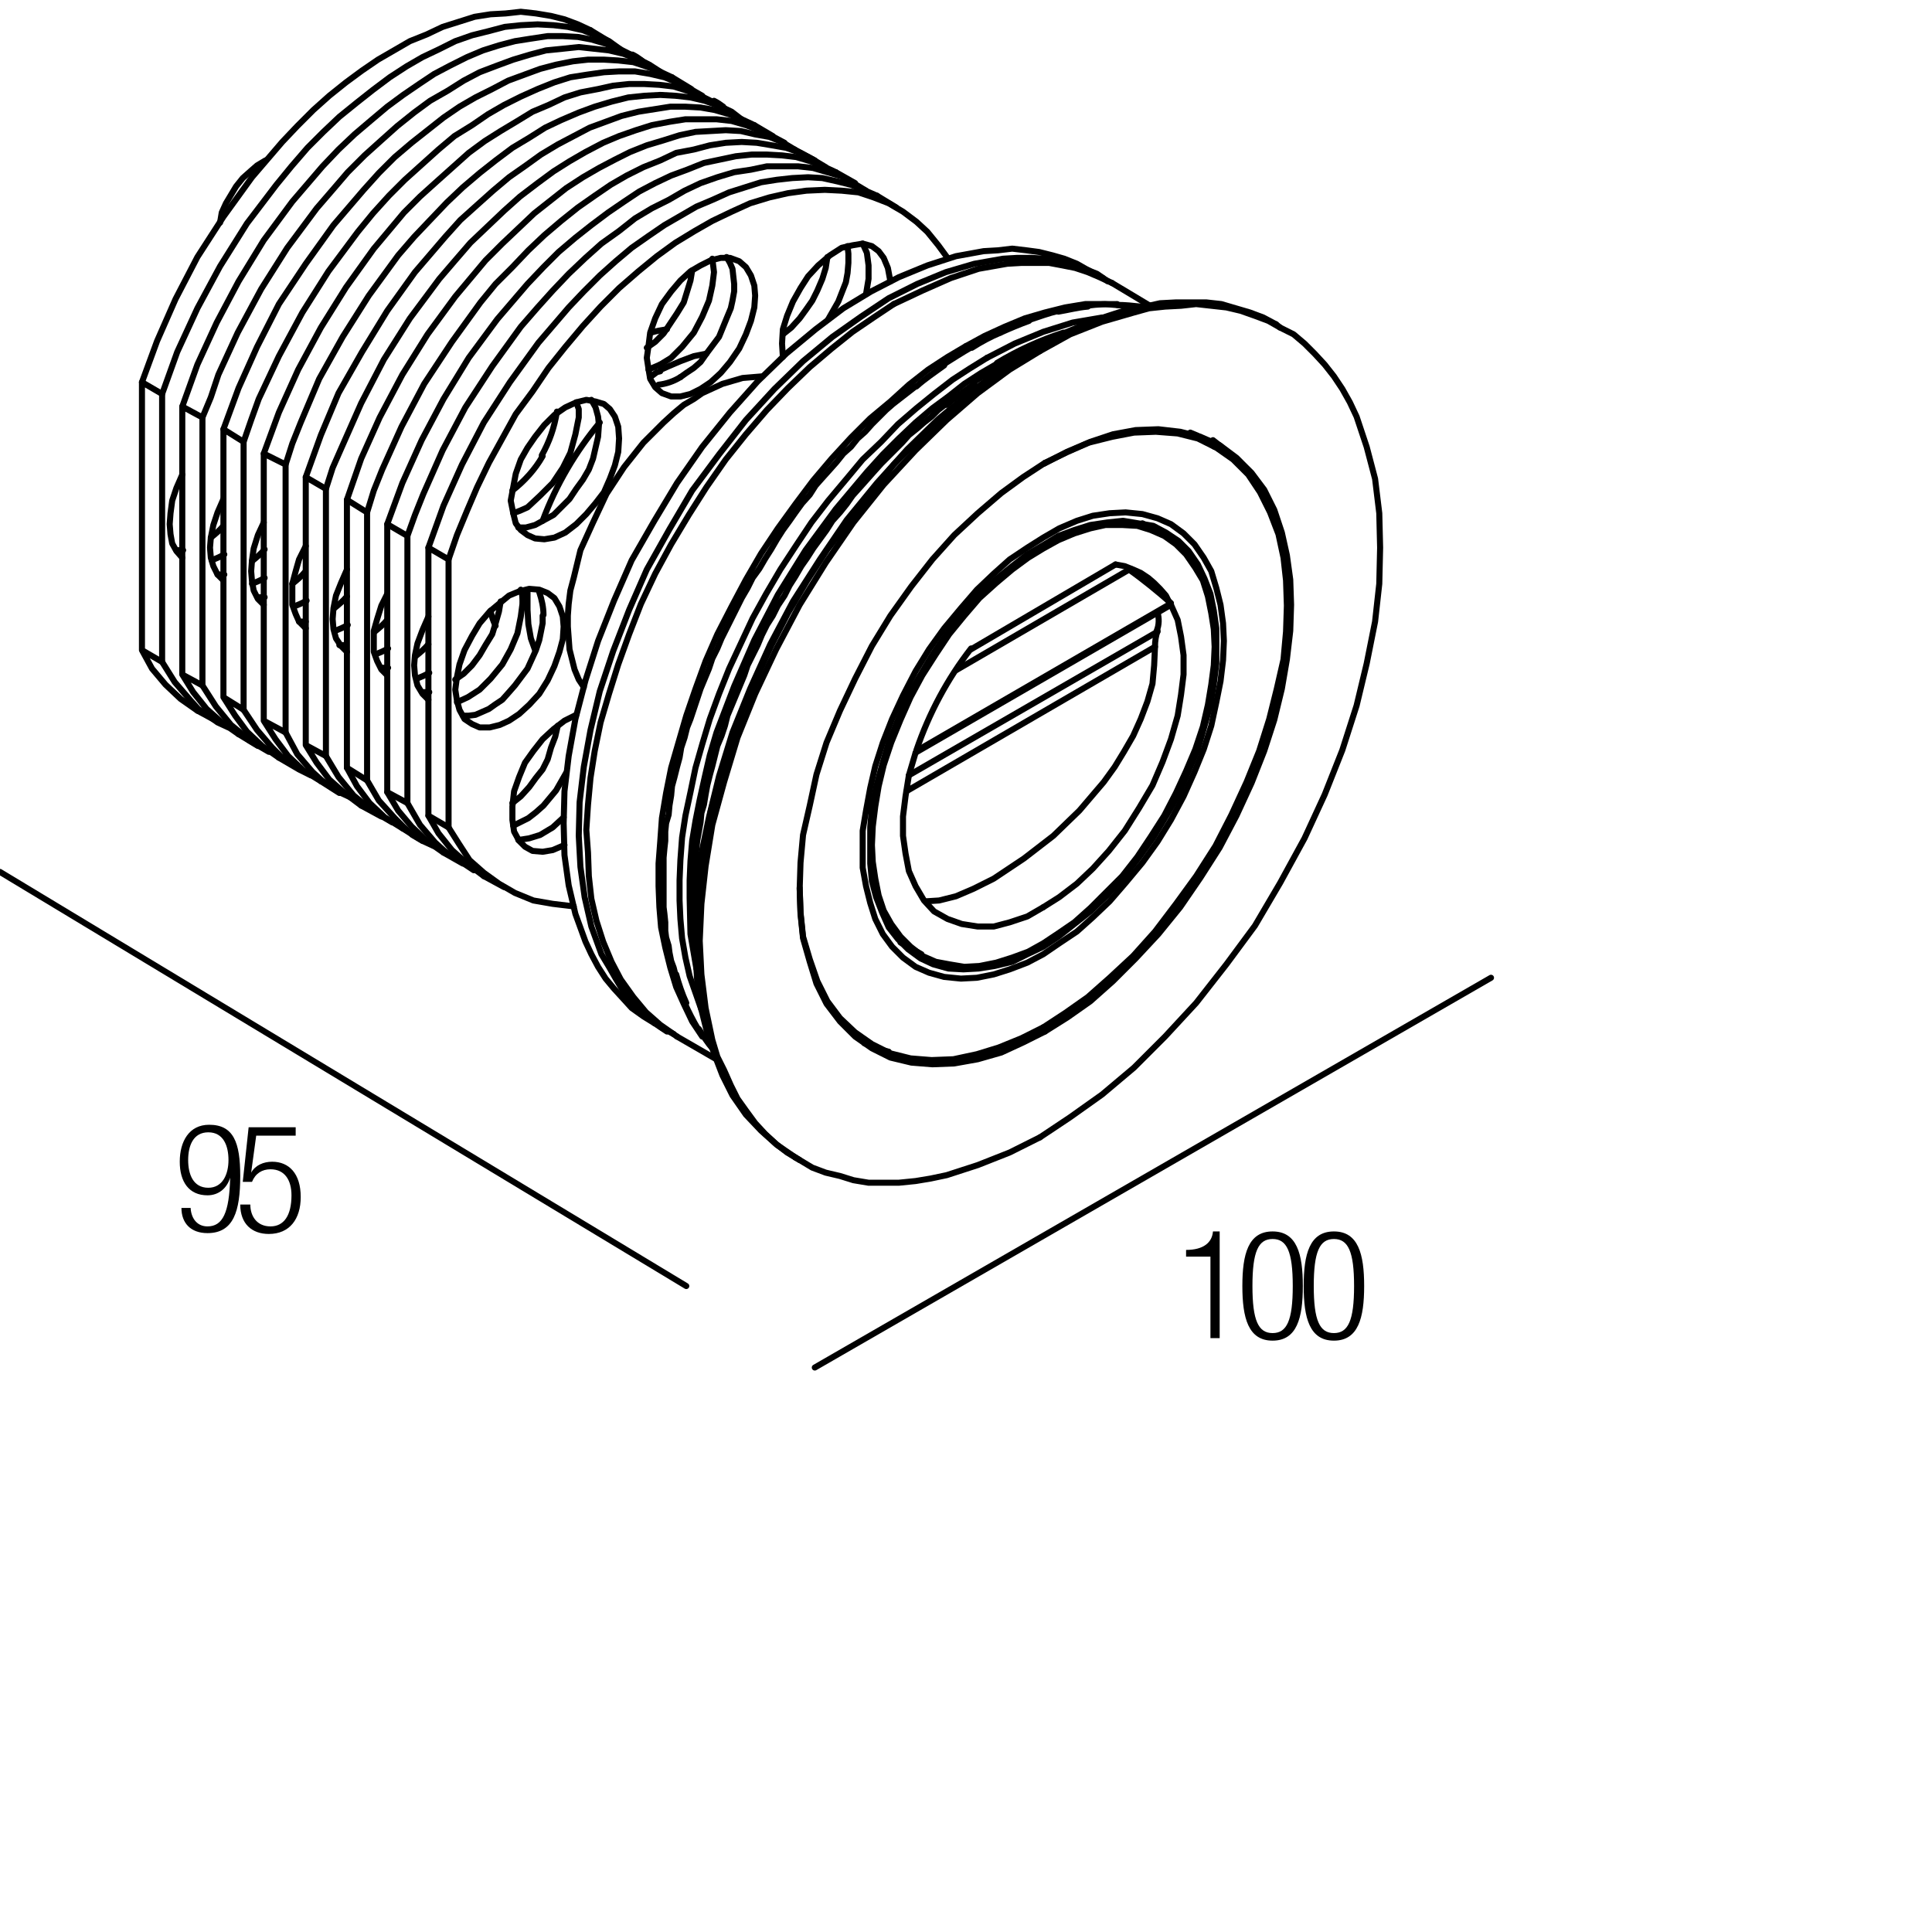 <?xml version="1.0" encoding="utf-8"?>
<!-- Generator: Adobe Illustrator 18.0.0, SVG Export Plug-In . SVG Version: 6.00 Build 0)  -->
<!DOCTYPE svg PUBLIC "-//W3C//DTD SVG 1.1//EN" "http://www.w3.org/Graphics/SVG/1.1/DTD/svg11.dtd">
<svg version="1.1" id="Livello_1" xmlns="http://www.w3.org/2000/svg" xmlns:xlink="http://www.w3.org/1999/xlink" x="0px" y="0px"
	 viewBox="0 0 230 230" enable-background="new 0 0 230 230" xml:space="preserve">
<g>
	<rect x="139.9" y="146.5" fill="none" width="47.3" height="36.7"/>
	<path d="M144.1,149.6h-2.9v-0.8c2.1,0,3.1-0.9,3.2-2.2h0.8v12.7h-1.1V149.6z"/>
	<path d="M151.5,146.6c2.9,0,3.6,2.7,3.6,6.5c0,3.8-0.7,6.5-3.6,6.5s-3.6-2.7-3.6-6.5C147.9,149.3,148.6,146.6,151.5,146.6z
		 M151.5,158.7c1.7,0,2.4-1.5,2.4-5.6c0-4.1-0.7-5.6-2.4-5.6s-2.4,1.5-2.4,5.6C149.1,157.2,149.8,158.7,151.5,158.7z"/>
	<path d="M158.8,146.6c2.9,0,3.6,2.7,3.6,6.5c0,3.8-0.7,6.5-3.6,6.5s-3.6-2.7-3.6-6.5C155.2,149.3,155.9,146.6,158.8,146.6z
		 M158.8,158.7c1.7,0,2.4-1.5,2.4-5.6c0-4.1-0.7-5.6-2.4-5.6s-2.4,1.5-2.4,5.6C156.4,157.2,157.1,158.7,158.8,158.7z"/>
</g>
<g>
	<rect x="20.6" y="133.8" fill="none" width="47.3" height="36.7"/>
	<path d="M22.7,143.9c0.1,1.2,0.8,2.1,2,2.1c1.8,0,2.6-1.6,2.7-5.8l0,0c-0.4,1.3-1.4,2.1-2.7,2.1c-2.2,0-3.3-1.6-3.3-4
		c0-2.4,1.1-4.4,3.5-4.4c2.9,0,3.7,2.1,3.7,6.1c0,4.2-0.8,6.8-3.9,6.8c-2,0-3.1-1.2-3.1-3H22.7z M24.8,141.4c1.7,0,2.4-1.6,2.4-3.3
		s-0.6-3.3-2.4-3.3c-1.8,0-2.4,1.6-2.4,3.3S23,141.4,24.8,141.4z"/>
	<path d="M35.2,134.2v1h-4.7l-0.6,4.4l0,0c0.5-0.9,1.5-1.3,2.5-1.3c2,0,3.4,1.4,3.4,4.2c0,2.6-1.3,4.4-3.8,4.4c-2,0-3.4-1.2-3.4-3.5
		h1.2c0,1.4,0.8,2.6,2.4,2.6s2.5-1.3,2.5-3.7c0-1.8-0.8-3.1-2.5-3.1c-1,0-1.8,0.5-2.2,1.5h-1.1l0.7-6.5H35.2z"/>
</g>
<g>
	<defs>
		<polyline id="SVGID_1_" points="0,229.8 229.8,229.8 229.8,0 0,0 0,229.8 		"/>
	</defs>
	<clipPath id="SVGID_2_">
		<use xlink:href="#SVGID_1_"  overflow="visible"/>
	</clipPath>
	
		<polyline clip-path="url(#SVGID_2_)" fill="none" stroke="#000000" stroke-width="0.72" stroke-linecap="round" stroke-linejoin="round" stroke-miterlimit="10" points="
		41.3,91.4 41.3,59.5 43.7,61 43.7,92.9 41.3,91.4 	"/>
	
		<path clip-path="url(#SVGID_2_)" fill="none" stroke="#000000" stroke-width="0.72" stroke-linecap="round" stroke-linejoin="round" stroke-miterlimit="10" d="
		M79.4,39.2c-0.6,0.1-1.3,0.2-1.9,0.4"/>
	
		<path clip-path="url(#SVGID_2_)" fill="none" stroke="#000000" stroke-width="0.72" stroke-linecap="round" stroke-linejoin="round" stroke-miterlimit="10" d="
		M58.4,72.7c0.1,0.6,0.3,1.2,0.6,1.8"/>
	
		<polyline clip-path="url(#SVGID_2_)" fill="none" stroke="#000000" stroke-width="0.72" stroke-linecap="round" stroke-linejoin="round" stroke-miterlimit="10" points="
		47.9,98.6 45.8,97.3 44,95.6 42.5,93.6 41.3,91.4 	"/>
	
		<polyline clip-path="url(#SVGID_2_)" fill="none" stroke="#000000" stroke-width="0.72" stroke-linecap="round" stroke-linejoin="round" stroke-miterlimit="10" points="
		41.3,59.5 43,54.6 45.2,49.7 47.9,44.6 50.9,39.8 54.2,35.3 57.8,31 59.8,29 61.7,27.2 63.6,25.4 65.5,23.9 67.4,22.4 69.4,21.1 
		71.3,20 73.2,19 75,18.1 77,17.3 79,16.7 80.9,16.1 82.8,15.7 84.6,15.6 86.4,15.5 88.2,15.6 89.9,16 91.6,16.3 93.1,16.9 
		94.6,17.8 	"/>
	
		<path clip-path="url(#SVGID_2_)" fill="none" stroke="#000000" stroke-width="0.72" stroke-linecap="round" stroke-linejoin="round" stroke-miterlimit="10" d="
		M45.4,79.5c0.3,0,0.5,0,0.8,0"/>
	
		<path clip-path="url(#SVGID_2_)" fill="none" stroke="#000000" stroke-width="0.72" stroke-linecap="round" stroke-linejoin="round" stroke-miterlimit="10" d="
		M49.5,78.1c0.5-0.4,1.1-0.9,1.5-1.4"/>
	
		<polyline clip-path="url(#SVGID_2_)" fill="none" stroke="#000000" stroke-width="0.72" stroke-linecap="round" stroke-linejoin="round" stroke-miterlimit="10" points="
		43.7,61 44.5,58.4 45.5,55.9 47.8,50.8 50.5,45.7 53.8,40.7 57.2,36 59,33.8 61,31.8 62.9,29.8 64.8,28 66.8,26.3 68.8,24.7 
		70.8,23.3 72.7,22 74.6,20.9 76.6,19.9 78.6,19.1 80.5,18.2 82.6,17.8 84.5,17.3 86.4,17 88.3,16.9 90.1,17 91.9,17.3 93.6,17.6 
		95.3,18.2 96.8,19 98.3,19.9 	"/>
	
		<polyline clip-path="url(#SVGID_2_)" fill="none" stroke="#000000" stroke-width="0.72" stroke-linecap="round" stroke-linejoin="round" stroke-miterlimit="10" points="
		51.6,100.7 50.3,100.1 49.1,99.4 48,98.4 47,97.4 45.1,95.3 43.7,92.9 	"/>
	
		<path clip-path="url(#SVGID_2_)" fill="none" stroke="#000000" stroke-width="0.72" stroke-linecap="round" stroke-linejoin="round" stroke-miterlimit="10" d="
		M49.6,80.8c0.5-0.2,1-0.4,1.5-0.7"/>
	
		<polyline clip-path="url(#SVGID_2_)" fill="none" stroke="#000000" stroke-width="0.72" stroke-linecap="round" stroke-linejoin="round" stroke-miterlimit="10" points="
		46.1,80.4 45.4,79.7 44.9,78.7 44.5,77.6 44.5,76.4 44.5,75.1 44.9,73.7 45.4,72.1 46.1,70.7 	"/>
	
		<polyline clip-path="url(#SVGID_2_)" fill="none" stroke="#000000" stroke-width="0.72" stroke-linecap="round" stroke-linejoin="round" stroke-miterlimit="10" points="
		36.4,88.7 36.4,56.8 38.8,58.2 38.8,90 36.4,88.7 37.7,90.8 39.2,92.8 41,94.4 43,95.9 	"/>
	
		<polyline clip-path="url(#SVGID_2_)" fill="none" stroke="#000000" stroke-width="0.72" stroke-linecap="round" stroke-linejoin="round" stroke-miterlimit="10" points="
		36.4,56.8 38.2,51.8 40.3,46.8 43.1,41.9 46.1,37 49.4,32.4 53,28.2 54.8,26.2 56.8,24.4 58.7,22.7 60.6,21.1 62.6,19.7 64.4,18.4 
		66.4,17.2 68.3,16.2 70.2,15.2 72.1,14.5 74,13.8 76,13.3 77.9,13 79.8,12.7 81.6,12.7 83.4,12.8 85.1,13.1 86.8,13.6 88.3,14.2 
		89.8,14.9 	"/>
	
		<path clip-path="url(#SVGID_2_)" fill="none" stroke="#000000" stroke-width="0.72" stroke-linecap="round" stroke-linejoin="round" stroke-miterlimit="10" d="
		M40.4,76.8c0.3,0,0.5,0,0.8,0"/>
	
		<path clip-path="url(#SVGID_2_)" fill="none" stroke="#000000" stroke-width="0.72" stroke-linecap="round" stroke-linejoin="round" stroke-miterlimit="10" d="
		M44.6,75.2c0.5-0.4,1.1-0.9,1.5-1.4"/>
	
		<polyline clip-path="url(#SVGID_2_)" fill="none" stroke="#000000" stroke-width="0.72" stroke-linecap="round" stroke-linejoin="round" stroke-miterlimit="10" points="
		38.8,58.2 39.6,55.7 40.7,53.2 43,48 45.7,42.8 48.8,37.9 52.3,33.2 54.1,31.1 56,28.9 58,27 60,25.1 61.9,23.4 64,21.8 65.9,20.4 
		67.8,19.2 69.7,18.1 71.8,17 73.7,16.2 75.7,15.5 77.6,14.9 79.7,14.5 81.6,14.2 83.4,14.2 85.3,14.2 87.1,14.4 88.8,14.9 
		90.4,15.5 91.9,16.2 93.4,17 	"/>
	
		<polyline clip-path="url(#SVGID_2_)" fill="none" stroke="#000000" stroke-width="0.72" stroke-linecap="round" stroke-linejoin="round" stroke-miterlimit="10" points="
		46.7,97.9 45.5,97.2 44.3,96.5 43.2,95.6 42.1,94.7 40.3,92.5 38.8,90 	"/>
	
		<path clip-path="url(#SVGID_2_)" fill="none" stroke="#000000" stroke-width="0.72" stroke-linecap="round" stroke-linejoin="round" stroke-miterlimit="10" d="
		M44.7,77.9c0.5-0.2,1-0.4,1.5-0.7"/>
	
		<polyline clip-path="url(#SVGID_2_)" fill="none" stroke="#000000" stroke-width="0.72" stroke-linecap="round" stroke-linejoin="round" stroke-miterlimit="10" points="
		41.3,77.6 40.6,76.9 40,76 39.7,74.9 39.6,73.7 39.7,72.4 40,70.9 40.6,69.4 41.3,67.8 	"/>
	
		<polyline clip-path="url(#SVGID_2_)" fill="none" stroke="#000000" stroke-width="0.72" stroke-linecap="round" stroke-linejoin="round" stroke-miterlimit="10" points="
		31.4,85.8 31.4,54 34,55.3 34,87.2 31.4,85.8 32.8,88 34.3,90 36.1,91.7 38.2,93 	"/>
	
		<polyline clip-path="url(#SVGID_2_)" fill="none" stroke="#000000" stroke-width="0.72" stroke-linecap="round" stroke-linejoin="round" stroke-miterlimit="10" points="
		31.4,54 33.2,49.1 35.5,44 38.2,39 41.2,34.2 44.5,29.6 48.1,25.3 50,23.4 52,21.6 53.9,19.9 55.8,18.2 57.7,16.8 59.6,15.6 
		61.6,14.4 63.4,13.3 65.3,12.5 67.2,11.6 69.1,11 71.2,10.6 73,10.2 74.9,10 76.7,10 78.5,10.1 80.2,10.3 81.8,10.8 83.4,11.4 
		84.8,12.1 	"/>
	
		<path clip-path="url(#SVGID_2_)" fill="none" stroke="#000000" stroke-width="0.72" stroke-linecap="round" stroke-linejoin="round" stroke-miterlimit="10" d="
		M86.1,12.7c-0.4-0.3-0.7-0.5-1.1-0.7"/>
	
		<path clip-path="url(#SVGID_2_)" fill="none" stroke="#000000" stroke-width="0.72" stroke-linecap="round" stroke-linejoin="round" stroke-miterlimit="10" d="
		M35.6,74c0.3,0,0.5,0,0.8,0"/>
	
		<path clip-path="url(#SVGID_2_)" fill="none" stroke="#000000" stroke-width="0.72" stroke-linecap="round" stroke-linejoin="round" stroke-miterlimit="10" d="
		M39.8,72.4c0.5-0.4,1.1-0.9,1.5-1.4"/>
	
		<polyline clip-path="url(#SVGID_2_)" fill="none" stroke="#000000" stroke-width="0.72" stroke-linecap="round" stroke-linejoin="round" stroke-miterlimit="10" points="
		34,55.3 34.8,52.8 35.8,50.3 38,45.1 40.8,40.1 43.9,35.2 47.4,30.4 49.3,28.2 51.2,26.2 53.2,24.1 55.1,22.3 57.1,20.6 59,19.1 
		61,17.6 63,16.4 64.9,15.2 66.8,14.3 68.9,13.4 70.8,12.7 72.8,12.1 74.8,11.6 76.7,11.4 78.6,11.3 80.4,11.4 82.2,11.6 83.9,12 
		85.6,12.6 87.1,13.3 88.4,14.3 	"/>
	
		<polyline clip-path="url(#SVGID_2_)" fill="none" stroke="#000000" stroke-width="0.72" stroke-linecap="round" stroke-linejoin="round" stroke-miterlimit="10" points="
		41.9,95 40.6,94.4 39.4,93.7 38.3,92.9 37.2,91.9 35.4,89.8 34,87.2 	"/>
	
		<path clip-path="url(#SVGID_2_)" fill="none" stroke="#000000" stroke-width="0.72" stroke-linecap="round" stroke-linejoin="round" stroke-miterlimit="10" d="
		M39.9,75.1c0.5-0.2,1-0.4,1.5-0.7"/>
	
		<polyline clip-path="url(#SVGID_2_)" fill="none" stroke="#000000" stroke-width="0.72" stroke-linecap="round" stroke-linejoin="round" stroke-miterlimit="10" points="
		36.4,74.8 35.6,74 35.2,73.1 34.8,72 34.8,70.8 34.8,69.5 35.2,68 35.6,66.6 36.4,65 	"/>
	
		<polyline clip-path="url(#SVGID_2_)" fill="none" stroke="#000000" stroke-width="0.72" stroke-linecap="round" stroke-linejoin="round" stroke-miterlimit="10" points="
		26.6,83 26.6,51.1 29,52.6 29,84.5 26.6,83 28,85.2 29.4,87.1 31.2,88.8 33.2,90.2 	"/>
	
		<polyline clip-path="url(#SVGID_2_)" fill="none" stroke="#000000" stroke-width="0.72" stroke-linecap="round" stroke-linejoin="round" stroke-miterlimit="10" points="
		26.6,51.1 28.4,46.2 30.6,41.3 33.2,36.2 36.4,31.4 39.7,26.8 43.3,22.6 45.1,20.6 47,18.7 49,17 50.9,15.5 52.8,14 54.7,12.7 
		56.6,11.6 58.6,10.6 60.5,9.6 62.4,8.9 64.3,8.2 66.2,7.7 68.2,7.3 70,7.1 71.9,7.1 73.6,7.2 75.4,7.4 76.9,7.9 78.5,8.5 80,9.2 	
		"/>
	
		<path clip-path="url(#SVGID_2_)" fill="none" stroke="#000000" stroke-width="0.72" stroke-linecap="round" stroke-linejoin="round" stroke-miterlimit="10" d="
		M30.7,71.1c0.3,0,0.5,0,0.8,0"/>
	
		<path clip-path="url(#SVGID_2_)" fill="none" stroke="#000000" stroke-width="0.72" stroke-linecap="round" stroke-linejoin="round" stroke-miterlimit="10" d="
		M34.8,69.5c0.5-0.4,1.1-0.9,1.5-1.4"/>
	
		<polyline clip-path="url(#SVGID_2_)" fill="none" stroke="#000000" stroke-width="0.72" stroke-linecap="round" stroke-linejoin="round" stroke-miterlimit="10" points="
		29,52.6 29.9,50 30.8,47.5 33.2,42.4 36,37.2 39.1,32.3 42.6,27.6 44.4,25.4 46.3,23.3 48.2,21.4 50.2,19.6 52.2,17.8 54.1,16.2 
		56.2,14.9 58.1,13.6 60,12.5 62,11.5 64,10.6 66,9.8 67.9,9.2 69.8,8.9 71.9,8.6 73.7,8.5 75.6,8.5 77.4,8.8 79.1,9.2 80.6,9.8 
		82.2,10.6 83.6,11.4 	"/>
	
		<polyline clip-path="url(#SVGID_2_)" fill="none" stroke="#000000" stroke-width="0.72" stroke-linecap="round" stroke-linejoin="round" stroke-miterlimit="10" points="
		37,92.3 35.8,91.7 34.6,90.8 33.4,90 32.4,89 30.6,86.9 29,84.5 	"/>
	
		<path clip-path="url(#SVGID_2_)" fill="none" stroke="#000000" stroke-width="0.72" stroke-linecap="round" stroke-linejoin="round" stroke-miterlimit="10" d="
		M35,72.2c0.5-0.2,1-0.4,1.5-0.7"/>
	
		<polyline clip-path="url(#SVGID_2_)" fill="none" stroke="#000000" stroke-width="0.72" stroke-linecap="round" stroke-linejoin="round" stroke-miterlimit="10" points="
		31.4,72 30.7,71.3 30.2,70.3 30,69.2 29.9,68 30,66.7 30.2,65.3 30.7,63.7 31.4,62.2 	"/>
	
		<polyline clip-path="url(#SVGID_2_)" fill="none" stroke="#000000" stroke-width="0.72" stroke-linecap="round" stroke-linejoin="round" stroke-miterlimit="10" points="
		21.7,80.3 21.7,48.4 24.1,49.7 24.1,81.6 21.7,80.3 23,82.4 24.6,84.4 26.4,86 28.4,87.4 	"/>
	
		<polyline clip-path="url(#SVGID_2_)" fill="none" stroke="#000000" stroke-width="0.72" stroke-linecap="round" stroke-linejoin="round" stroke-miterlimit="10" points="
		21.7,48.4 23.5,43.4 25.8,38.4 28.4,33.5 31.4,28.6 34.8,24 38.4,19.8 40.3,17.8 42.2,16 44.2,14.3 46.1,12.7 48,11.3 49.9,10 
		51.7,8.8 53.6,7.8 55.6,6.8 57.5,6 59.4,5.4 61.3,4.9 63.2,4.6 65.2,4.3 67,4.3 68.8,4.4 70.4,4.7 72.1,5.2 73.7,5.8 75.1,6.5 	"/>
	
		<path clip-path="url(#SVGID_2_)" fill="none" stroke="#000000" stroke-width="0.72" stroke-linecap="round" stroke-linejoin="round" stroke-miterlimit="10" d="
		M76.4,7.2c-0.4-0.3-0.7-0.5-1.1-0.7"/>
	
		<path clip-path="url(#SVGID_2_)" fill="none" stroke="#000000" stroke-width="0.72" stroke-linecap="round" stroke-linejoin="round" stroke-miterlimit="10" d="
		M25.9,68.4c0.3,0,0.5,0,0.8,0"/>
	
		<path clip-path="url(#SVGID_2_)" fill="none" stroke="#000000" stroke-width="0.72" stroke-linecap="round" stroke-linejoin="round" stroke-miterlimit="10" d="
		M30,66.8c0.5-0.4,1.1-0.9,1.5-1.4"/>
	
		<polyline clip-path="url(#SVGID_2_)" fill="none" stroke="#000000" stroke-width="0.72" stroke-linecap="round" stroke-linejoin="round" stroke-miterlimit="10" points="
		24.1,49.7 25.1,47.3 26,44.6 28.3,39.6 31.1,34.4 34.2,29.5 37.7,24.8 39.6,22.6 41.4,20.5 43.4,18.5 45.4,16.7 47.3,15 49.3,13.4 
		51.2,12 53.3,10.8 55.2,9.6 57.1,8.6 59.2,7.8 61.1,7.1 63.1,6.5 65,6 67,5.8 68.9,5.6 70.7,5.8 72.5,6 74.2,6.4 75.8,7 77.3,7.7 
		78.7,8.6 	"/>
	
		<polyline clip-path="url(#SVGID_2_)" fill="none" stroke="#000000" stroke-width="0.72" stroke-linecap="round" stroke-linejoin="round" stroke-miterlimit="10" points="
		32,89.5 30.8,88.8 29.6,88.1 28.6,87.2 27.5,86.3 25.7,84.1 24.1,81.6 	"/>
	
		<path clip-path="url(#SVGID_2_)" fill="none" stroke="#000000" stroke-width="0.72" stroke-linecap="round" stroke-linejoin="round" stroke-miterlimit="10" d="
		M30,69.5c0.5-0.2,1-0.4,1.5-0.7"/>
	
		<polyline clip-path="url(#SVGID_2_)" fill="none" stroke="#000000" stroke-width="0.72" stroke-linecap="round" stroke-linejoin="round" stroke-miterlimit="10" points="
		26.6,69.1 25.9,68.4 25.4,67.4 25.1,66.4 25,65.2 25.1,64 25.4,62.5 25.9,61 26.6,59.4 	"/>
	
		<polyline clip-path="url(#SVGID_2_)" fill="none" stroke="#000000" stroke-width="0.72" stroke-linecap="round" stroke-linejoin="round" stroke-miterlimit="10" points="
		16.9,77.4 16.9,45.5 19.3,46.9 19.3,78.8 16.9,77.4 18.1,79.6 19.7,81.5 21.5,83.2 23.5,84.6 	"/>
	
		<polyline clip-path="url(#SVGID_2_)" fill="none" stroke="#000000" stroke-width="0.72" stroke-linecap="round" stroke-linejoin="round" stroke-miterlimit="10" points="
		16.9,45.5 18.7,40.6 20.9,35.6 23.5,30.6 26.6,25.8 30,21.1 33.6,16.9 35.4,15 37.3,13.1 39.2,11.4 41.2,9.8 43.1,8.4 45,7.1 
		46.9,6 48.8,4.9 50.8,4.1 52.7,3.2 54.6,2.6 56.5,2 58.4,1.7 60.2,1.6 62,1.4 63.8,1.6 65.6,1.9 67.2,2.3 68.8,2.9 70.3,3.6 	"/>
	
		<path clip-path="url(#SVGID_2_)" fill="none" stroke="#000000" stroke-width="0.72" stroke-linecap="round" stroke-linejoin="round" stroke-miterlimit="10" d="
		M21,65.5c0.3,0,0.5,0,0.8,0"/>
	
		<path clip-path="url(#SVGID_2_)" fill="none" stroke="#000000" stroke-width="0.72" stroke-linecap="round" stroke-linejoin="round" stroke-miterlimit="10" d="
		M25.1,64c0.5-0.4,1.1-0.9,1.5-1.4"/>
	
		<polyline clip-path="url(#SVGID_2_)" fill="none" stroke="#000000" stroke-width="0.72" stroke-linecap="round" stroke-linejoin="round" stroke-miterlimit="10" points="
		19.3,46.9 20.2,44.4 21.1,41.9 23.5,36.7 26.2,31.7 29.4,26.6 32.9,22 34.7,19.8 36.6,17.6 38.5,15.7 40.4,13.9 42.5,12.2 
		44.4,10.7 46.4,9.2 48.4,7.9 50.3,6.8 52.2,5.9 54.2,4.9 56.2,4.2 58.2,3.7 60.1,3.2 62,3 64,2.9 65.9,3 67.6,3.2 69.4,3.6 
		70.9,4.2 72.5,4.9 73.9,5.9 	"/>
	
		<polyline clip-path="url(#SVGID_2_)" fill="none" stroke="#000000" stroke-width="0.72" stroke-linecap="round" stroke-linejoin="round" stroke-miterlimit="10" points="
		27.2,86.6 25.9,86 24.8,85.2 23.6,84.4 22.7,83.4 20.8,81.2 19.3,78.8 	"/>
	
		<path clip-path="url(#SVGID_2_)" fill="none" stroke="#000000" stroke-width="0.72" stroke-linecap="round" stroke-linejoin="round" stroke-miterlimit="10" d="
		M25.2,66.7c0.5-0.2,1-0.4,1.5-0.7"/>
	
		<polyline clip-path="url(#SVGID_2_)" fill="none" stroke="#000000" stroke-width="0.72" stroke-linecap="round" stroke-linejoin="round" stroke-miterlimit="10" points="
		21.7,66.4 21,65.6 20.5,64.7 20.3,63.6 20.2,62.4 20.3,61.1 20.5,59.6 21,58.1 21.7,56.5 	"/>
	
		<polyline clip-path="url(#SVGID_2_)" fill="none" stroke="#000000" stroke-width="0.72" stroke-linecap="round" stroke-linejoin="round" stroke-miterlimit="10" points="
		52.8,101.5 50.8,100.1 49,98.4 47.4,96.5 46.1,94.3 46.1,62.4 47.9,57.5 50.2,52.4 52.8,47.5 55.8,42.6 59.2,38 62.8,33.8 
		64.7,31.8 66.5,30 68.5,28.3 70.4,26.8 72.4,25.3 74.3,24 76.1,22.8 78,21.8 79.9,20.9 81.8,20.2 83.8,19.4 85.7,19 87.6,18.6 
		89.5,18.4 91.3,18.4 93.1,18.5 94.8,18.7 96.5,19.2 98,19.8 99.5,20.5 	"/>
	
		<polyline clip-path="url(#SVGID_2_)" fill="none" stroke="#000000" stroke-width="0.72" stroke-linecap="round" stroke-linejoin="round" stroke-miterlimit="10" points="
		61,95.6 62,94.8 63,93.7 63.8,92.6 64.6,91.6 65.2,90.4 65.6,89 66.1,87.7 66.4,86.4 	"/>
	
		<path clip-path="url(#SVGID_2_)" fill="none" stroke="#000000" stroke-width="0.72" stroke-linecap="round" stroke-linejoin="round" stroke-miterlimit="10" d="
		M50.3,82.4c0.3,0,0.5,0,0.8,0"/>
	
		<polyline clip-path="url(#SVGID_2_)" fill="none" stroke="#000000" stroke-width="0.72" stroke-linecap="round" stroke-linejoin="round" stroke-miterlimit="10" points="
		54.2,80.9 55.2,80.2 56.2,79.2 57.1,78 57.8,76.8 58.6,75.5 59,74.2 59.4,72.8 59.6,71.6 	"/>
	
		<polyline clip-path="url(#SVGID_2_)" fill="none" stroke="#000000" stroke-width="0.72" stroke-linecap="round" stroke-linejoin="round" stroke-miterlimit="10" points="
		53.4,66.6 53.4,98.5 51,97.1 51,65.2 53.4,66.6 	"/>
	
		<polyline clip-path="url(#SVGID_2_)" fill="none" stroke="#000000" stroke-width="0.72" stroke-linecap="round" stroke-linejoin="round" stroke-miterlimit="10" points="
		46.1,62.4 48.5,63.8 48.5,95.6 46.1,94.3 	"/>
	
		<polyline clip-path="url(#SVGID_2_)" fill="none" stroke="#000000" stroke-width="0.72" stroke-linecap="round" stroke-linejoin="round" stroke-miterlimit="10" points="
		80.2,123.1 78.7,122.3 77.5,121.3 76.3,120.4 75.2,119.2 74.2,118 73.3,116.5 72.5,115.1 71.6,113.6 70.4,110.3 69.6,106.8 
		69.1,103.2 68.9,99.5 69,95.5 69.5,91.3 70.3,86.9 71.4,82.3 73,77.5 74.9,72.6 77,67.8 79.7,63 82.4,58.4 85.6,54.1 88.8,50 
		92.2,46.3 95.6,43 99.1,40.1 102.5,37.7 105.8,35.5 109.2,33.8 112.6,32.4 116,31.4 119.4,30.8 121.1,30.7 122.8,30.7 124.4,30.8 
		126,31.1 127.6,31.6 129.1,32 130.6,32.6 131.9,33.5 	"/>
	
		<polyline clip-path="url(#SVGID_2_)" fill="none" stroke="#000000" stroke-width="0.72" stroke-linecap="round" stroke-linejoin="round" stroke-miterlimit="10" points="
		77.9,121.8 76.6,121 75.2,120 74.2,118.9 73.1,117.7 72.1,116.5 71.2,115.1 70.4,113.6 69.7,112.1 68.5,108.8 67.7,105.4 
		67.2,101.8 67.1,98 67.2,94.2 67.7,90 68.5,85.6 69.7,81 71.2,76.3 73.1,71.5 75.2,66.7 77.9,62 80.6,57.5 83.6,53.2 86.9,49.1 
		90.2,45.4 93.6,42.1 97.1,39.2 100.4,36.7 103.7,34.7 107,33 110.4,31.6 113.8,30.5 117.1,29.9 118.8,29.8 120.5,29.6 122.2,29.8 
		123.7,30 125.3,30.4 126.7,30.8 128.2,31.4 129.6,32.2 	"/>
	
		<polyline clip-path="url(#SVGID_2_)" fill="none" stroke="#000000" stroke-width="0.72" stroke-linecap="round" stroke-linejoin="round" stroke-miterlimit="10" points="
		69.5,81.8 68.9,80.9 68.4,79.7 67.8,77.3 67.6,74.6 67.6,73.3 67.7,71.9 67.9,70.3 68.3,68.8 69.1,65.5 70.6,62.2 72.2,58.8 
		74.3,55.6 76.6,52.7 79,50.3 80.2,49.2 81.4,48.2 82.6,47.5 83.6,46.8 86,45.7 88.4,45 89.6,44.9 90.8,44.8 	"/>
	
		<polyline clip-path="url(#SVGID_2_)" fill="none" stroke="#000000" stroke-width="0.72" stroke-linecap="round" stroke-linejoin="round" stroke-miterlimit="10" points="
		63.7,77.4 63.2,76 62.9,74.3 62.8,72.6 62.8,71.8 62.8,71.6 62.8,71.2 62.8,70.2 	"/>
	
		<path clip-path="url(#SVGID_2_)" fill="none" stroke="#000000" stroke-width="0.72" stroke-linecap="round" stroke-linejoin="round" stroke-miterlimit="10" d="
		M71.4,50.3c-2.9,3.5-5.2,7.4-6.8,11.7"/>
	
		<polyline clip-path="url(#SVGID_2_)" fill="none" stroke="#000000" stroke-width="0.72" stroke-linecap="round" stroke-linejoin="round" stroke-miterlimit="10" points="
		77.4,44.9 78.2,44.3 78.6,44.2 78.7,44 79.6,43.6 81,43 82.6,42.4 84.1,42.1 	"/>
	
		<polyline clip-path="url(#SVGID_2_)" fill="none" stroke="#000000" stroke-width="0.72" stroke-linecap="round" stroke-linejoin="round" stroke-miterlimit="10" points="
		53.4,66.6 54.4,63.7 55.6,60.8 56.8,58 58.2,55.1 59.8,52.2 61.4,49.3 63.4,46.6 65.3,43.8 67.3,41.3 69.4,38.8 71.5,36.5 
		73.7,34.3 76,32.3 78.2,30.5 80.4,28.9 82.7,27.5 84.8,26.3 87.1,25.2 89.3,24.2 91.6,23.5 93.8,23 96,22.7 98.2,22.6 100.2,22.7 
		102.2,22.9 104,23.5 105.8,24.2 107.5,25.2 109.1,26.4 110.4,27.6 111.7,29.2 112.8,30.7 	"/>
	
		<polyline clip-path="url(#SVGID_2_)" fill="none" stroke="#000000" stroke-width="0.72" stroke-linecap="round" stroke-linejoin="round" stroke-miterlimit="10" points="
		68.3,107.9 65.8,107.6 63.5,107.2 61.3,106.3 59.4,105.2 57.6,103.9 55.9,102.4 54.6,100.4 53.4,98.5 	"/>
	
		<polyline clip-path="url(#SVGID_2_)" fill="none" stroke="#000000" stroke-width="0.72" stroke-linecap="round" stroke-linejoin="round" stroke-miterlimit="10" points="
		71.9,58.6 70.9,59.9 69.8,61.2 68.6,62.4 67.3,63.4 66,64 64.8,64.2 63.7,64.1 62.8,63.7 62,63.1 61.4,62.3 61.1,61.1 60.8,59.6 
		61.1,58 61.4,56.4 62,54.7 62.8,53.3 63.7,52 64.8,50.6 66,49.4 67.3,48.5 68.6,47.9 69.8,47.6 70.9,47.8 71.9,48.1 72.6,48.7 
		73.2,49.6 73.6,50.8 73.7,52.2 73.6,53.8 73.2,55.4 72.6,57 71.9,58.6 	"/>
	
		<polyline clip-path="url(#SVGID_2_)" fill="none" stroke="#000000" stroke-width="0.72" stroke-linecap="round" stroke-linejoin="round" stroke-miterlimit="10" points="
		83.4,46.3 82.2,46.9 81,47.2 79.9,47.2 78.8,46.8 78,46.1 77.4,45.1 77.2,43.9 77,42.6 77.2,41.2 77.4,39.6 78,37.9 78.8,36.2 
		79.9,34.7 81,33.4 82.2,32.3 83.4,31.6 84.6,31 85.8,30.7 86.9,30.7 88,31.1 88.8,31.8 89.4,32.8 89.8,34 89.9,35.2 89.8,36.6 
		89.4,38.2 88.8,39.8 88,41.5 86.9,43.1 85.8,44.4 84.6,45.5 83.4,46.3 	"/>
	
		<polyline clip-path="url(#SVGID_2_)" fill="none" stroke="#000000" stroke-width="0.72" stroke-linecap="round" stroke-linejoin="round" stroke-miterlimit="10" points="
		93.2,42.5 93.1,40.9 93.2,39.2 93.7,37.6 94.4,35.9 95.3,34.3 96.2,32.9 97.4,31.6 98.8,30.4 100.2,29.5 101.5,29.2 102.7,29 
		103.8,29.3 104.6,29.9 105.2,30.7 105.7,31.9 106,33.5 	"/>
	
		<polyline clip-path="url(#SVGID_2_)" fill="none" stroke="#000000" stroke-width="0.72" stroke-linecap="round" stroke-linejoin="round" stroke-miterlimit="10" points="
		67.2,100.6 65.8,101.2 64.6,101.4 63.4,101.3 62.5,100.8 61.8,100.1 61.2,99 61,97.6 61,96 61.2,94.2 61.8,92.5 62.5,90.8 
		63.5,89.4 64.6,88 65.9,86.8 67.2,85.8 68.6,85.1 	"/>
	
		<polyline clip-path="url(#SVGID_2_)" fill="none" stroke="#000000" stroke-width="0.72" stroke-linecap="round" stroke-linejoin="round" stroke-miterlimit="10" points="
		67.1,74.6 67,76.1 66.6,77.6 66,79.3 65.2,81 64.2,82.6 63,83.9 61.8,85 60.6,85.8 59.5,86.3 58.3,86.6 57.1,86.6 56.2,86.2 
		55.3,85.6 54.7,84.5 54.4,83.4 54.2,82.1 54.4,80.6 54.7,79.1 55.3,77.4 56.2,75.7 57.1,74.2 58.3,72.8 59.5,71.8 60.6,70.9 
		61.8,70.4 63,70.1 64.2,70.2 65.2,70.6 66,71.2 66.6,72.2 67,73.4 67.1,74.6 	"/>
	
		<polyline clip-path="url(#SVGID_2_)" fill="none" stroke="#000000" stroke-width="0.72" stroke-linecap="round" stroke-linejoin="round" stroke-miterlimit="10" points="
		57.6,104.3 55.6,102.8 53.8,101.2 52.2,99.2 51,97.1 	"/>
	
		<polyline clip-path="url(#SVGID_2_)" fill="none" stroke="#000000" stroke-width="0.72" stroke-linecap="round" stroke-linejoin="round" stroke-miterlimit="10" points="
		51,65.2 52.8,60.2 55,55.3 57.6,50.3 60.7,45.5 64.1,40.8 67.7,36.6 69.5,34.7 71.4,32.8 73.3,31.1 75.2,29.5 77.2,28.1 79.1,26.8 
		81,25.7 82.9,24.6 84.8,23.8 86.8,22.9 88.7,22.3 90.6,21.7 92.5,21.4 94.3,21.2 96.2,21.1 97.9,21.2 99.7,21.6 101.3,22 
		102.8,22.6 104.4,23.3 	"/>
	
		<polyline clip-path="url(#SVGID_2_)" fill="none" stroke="#000000" stroke-width="0.72" stroke-linecap="round" stroke-linejoin="round" stroke-miterlimit="10" points="
		61.7,62.8 62.6,62.8 63.7,62.5 64.8,61.9 65.9,61.3 66.8,60.4 67.8,59.4 68.6,58.2 69.4,57.1 70.1,55.9 70.6,54.6 70.9,53.3 
		71.2,52 71.3,50.6 71.2,49.6 70.9,48.5 70.4,47.6 	"/>
	
		<polyline clip-path="url(#SVGID_2_)" fill="none" stroke="#000000" stroke-width="0.72" stroke-linecap="round" stroke-linejoin="round" stroke-miterlimit="10" points="
		81,44.9 81.7,44.4 82.6,43.8 83.4,43.1 84.1,42.1 85.6,40.1 86.5,37.9 87,36.7 87.2,35.8 87.4,34.7 87.4,33.8 87.2,32 86.9,31.3 
		86.5,30.6 	"/>
	
		<path clip-path="url(#SVGID_2_)" fill="none" stroke="#000000" stroke-width="0.72" stroke-linecap="round" stroke-linejoin="round" stroke-miterlimit="10" d="
		M78.4,45.8c0.9-0.1,1.8-0.4,2.6-0.9"/>
	
		<polyline clip-path="url(#SVGID_2_)" fill="none" stroke="#000000" stroke-width="0.72" stroke-linecap="round" stroke-linejoin="round" stroke-miterlimit="10" points="
		103.1,35 103.4,33.2 103.4,31.6 103.2,30.1 102.7,29 	"/>
	
		<polyline clip-path="url(#SVGID_2_)" fill="none" stroke="#000000" stroke-width="0.72" stroke-linecap="round" stroke-linejoin="round" stroke-miterlimit="10" points="
		61.7,100 63,99.8 64.3,99.4 65.8,98.5 67.1,97.3 	"/>
	
		<path clip-path="url(#SVGID_2_)" fill="none" stroke="#000000" stroke-width="0.72" stroke-linecap="round" stroke-linejoin="round" stroke-miterlimit="10" d="
		M64.7,73.2c0-0.9-0.2-1.8-0.5-2.7"/>
	
		<polyline clip-path="url(#SVGID_2_)" fill="none" stroke="#000000" stroke-width="0.72" stroke-linecap="round" stroke-linejoin="round" stroke-miterlimit="10" points="
		55.1,85.2 55.8,85.2 56.6,85.1 58.2,84.4 58.9,83.9 59.8,83.3 60.6,82.4 61.3,81.6 62.8,79.6 63.8,77.4 64.2,76.2 64.4,75.2 
		64.6,74.2 64.6,73.3 	"/>
	
		<polyline clip-path="url(#SVGID_2_)" fill="none" stroke="#000000" stroke-width="0.72" stroke-linecap="round" stroke-linejoin="round" stroke-miterlimit="10" points="
		48.5,63.8 49.4,61.3 50.4,58.8 52.7,53.6 55.4,48.5 58.6,43.6 62,38.9 64,36.6 65.8,34.6 67.7,32.6 69.7,30.7 71.6,29 73.7,27.5 
		75.6,26 77.6,24.8 79.6,23.8 81.5,22.7 83.4,21.8 85.4,21.1 87.4,20.5 89.4,20.2 91.3,19.8 93.2,19.8 95,19.8 96.8,20 98.5,20.5 
		100.2,21 101.6,21.8 103.1,22.7 	"/>
	
		<polyline clip-path="url(#SVGID_2_)" fill="none" stroke="#000000" stroke-width="0.72" stroke-linecap="round" stroke-linejoin="round" stroke-miterlimit="10" points="
		56.4,103.6 55.2,102.8 54,102.1 52.9,101.3 51.8,100.3 50,98.2 48.5,95.6 	"/>
	
		<polyline clip-path="url(#SVGID_2_)" fill="none" stroke="#000000" stroke-width="0.72" stroke-linecap="round" stroke-linejoin="round" stroke-miterlimit="10" points="
		68.6,47.9 68.9,48.7 68.9,49.7 68.5,51.7 67.9,53.9 67,55.7 65.8,57.5 64.3,59 62.8,60.4 61.9,60.8 61.1,61.1 	"/>
	
		<path clip-path="url(#SVGID_2_)" fill="none" stroke="#000000" stroke-width="0.72" stroke-linecap="round" stroke-linejoin="round" stroke-miterlimit="10" d="
		M77.2,44c0.5-0.2,0.9-0.4,1.4-0.6"/>
	
		<polyline clip-path="url(#SVGID_2_)" fill="none" stroke="#000000" stroke-width="0.72" stroke-linecap="round" stroke-linejoin="round" stroke-miterlimit="10" points="
		84.8,30.8 85,32.4 84.8,34 84.4,35.8 83.6,37.7 82.6,39.6 81.2,41.3 79.9,42.6 78.6,43.4 	"/>
	
		<polyline clip-path="url(#SVGID_2_)" fill="none" stroke="#000000" stroke-width="0.72" stroke-linecap="round" stroke-linejoin="round" stroke-miterlimit="10" points="
		100.9,29.3 101,30.2 101,31.3 100.9,32.5 100.7,33.6 99.8,35.9 98.6,38 	"/>
	
		<polyline clip-path="url(#SVGID_2_)" fill="none" stroke="#000000" stroke-width="0.72" stroke-linecap="round" stroke-linejoin="round" stroke-miterlimit="10" points="
		67.4,92 66.2,94.1 64.7,95.9 63.8,96.7 62.9,97.4 61.9,97.9 61.1,98.3 	"/>
	
		<polyline clip-path="url(#SVGID_2_)" fill="none" stroke="#000000" stroke-width="0.72" stroke-linecap="round" stroke-linejoin="round" stroke-miterlimit="10" points="
		62.2,71.9 62,73.4 61.6,75.4 60.8,77.3 59.8,79.1 58.4,80.8 57.1,82.1 55.7,83 54.4,83.6 	"/>
	
		<polyline clip-path="url(#SVGID_2_)" fill="none" stroke="#000000" stroke-width="0.72" stroke-linecap="round" stroke-linejoin="round" stroke-miterlimit="10" points="
		51,83.3 50.3,82.6 49.7,81.6 49.4,80.4 49.3,79.2 49.4,78 49.7,76.6 50.3,75 51,73.4 	"/>
	
		<path clip-path="url(#SVGID_2_)" fill="none" stroke="#000000" stroke-width="0.72" stroke-linecap="round" stroke-linejoin="round" stroke-miterlimit="10" d="
		M62.2,71.7c0-0.5,0-1-0.2-1.5"/>
	
		<path clip-path="url(#SVGID_2_)" fill="none" stroke="#000000" stroke-width="0.72" stroke-linecap="round" stroke-linejoin="round" stroke-miterlimit="10" d="
		M64.5,54.2c0.9-1.6,1.5-3.3,1.8-5.2"/>
	
		<path clip-path="url(#SVGID_2_)" fill="none" stroke="#000000" stroke-width="0.72" stroke-linecap="round" stroke-linejoin="round" stroke-miterlimit="10" d="
		M61,58.4c1.4-1.1,2.7-2.5,3.6-4.1"/>
	
		<polyline clip-path="url(#SVGID_2_)" fill="none" stroke="#000000" stroke-width="0.72" stroke-linecap="round" stroke-linejoin="round" stroke-miterlimit="10" points="
		77,41.4 78,40.7 79,39.7 79.8,38.5 80.6,37.3 81.4,36 81.8,34.7 82.2,33.4 82.4,32.2 	"/>
	
		<polyline clip-path="url(#SVGID_2_)" fill="none" stroke="#000000" stroke-width="0.72" stroke-linecap="round" stroke-linejoin="round" stroke-miterlimit="10" points="
		93.2,39.8 94.2,39 95.2,37.9 96,36.8 96.7,35.8 97.3,34.6 97.9,33.2 98.3,31.9 98.5,30.6 	"/>
	
		<polyline clip-path="url(#SVGID_2_)" fill="none" stroke="#000000" stroke-width="0.72" stroke-linecap="round" stroke-linejoin="round" stroke-miterlimit="10" points="
		124.2,112.3 126,111.1 127.9,109.8 129.8,108.1 131.6,106.3 133.6,104.3 135.4,102 137,99.6 138.6,97.1 140,94.4 141.2,91.8 
		142.3,89.2 143.2,86.5 143.8,83.9 144.2,81.5 144.5,79.2 144.6,77 144.5,74.9 144.2,73 143.8,71 143.2,69.1 142.3,67.6 141.2,66 
		140,64.8 138.6,63.8 137,63.1 135.4,62.6 133.6,62.5 131.6,62.5 129.8,62.9 127.9,63.5 126,64.3 124.2,65.3 122.4,66.4 120.5,67.8 
		118.6,69.4 116.6,71.2 114.8,73.3 113,75.5 111.4,77.9 109.8,80.4 108.4,83 107.2,85.7 106.1,88.4 105.2,91.1 104.6,93.6 104.2,96 
		103.9,98.4 103.8,100.6 103.9,102.6 104.2,104.6 104.6,106.6 105.2,108.4 106.1,110 107.2,111.5 108.4,112.7 109.8,113.8 
		111.4,114.5 113,114.8 114.8,115.1 116.6,115 118.6,114.6 120.5,114 122.4,113.3 124.2,112.3 	"/>
	
		<path clip-path="url(#SVGID_2_)" fill="none" stroke="#000000" stroke-width="0.72" stroke-linecap="round" stroke-linejoin="round" stroke-miterlimit="10" d="
		M137.8,75.1c-0.2,0.6-0.3,1.2-0.3,1.9"/>
	
		<polyline clip-path="url(#SVGID_2_)" fill="none" stroke="#000000" stroke-width="0.72" stroke-linecap="round" stroke-linejoin="round" stroke-miterlimit="10" points="
		139.4,72 140.2,73.8 140.6,75.8 140.9,78 140.9,80.3 140.6,82.7 140.2,85.2 139.4,88 138.4,90.7 137.2,93.5 135.6,96.2 133.9,98.9 
		132,101.3 130.1,103.4 128.2,105.2 126.1,106.8 124.2,108 	"/>
	
		<polyline clip-path="url(#SVGID_2_)" fill="none" stroke="#000000" stroke-width="0.72" stroke-linecap="round" stroke-linejoin="round" stroke-miterlimit="10" points="
		110.2,107.3 111.8,107.2 113.8,106.7 115.9,105.8 118.3,104.6 121.9,102.2 125.4,99.5 128.5,96.5 131.4,93.1 132.7,91.3 
		133.8,89.5 134.9,87.6 135.8,85.6 136.6,83.5 137.2,81.4 137.4,79.2 137.5,77 107.9,94.2 	"/>
	
		<line clip-path="url(#SVGID_2_)" fill="none" stroke="#000000" stroke-width="0.72" stroke-linecap="round" stroke-linejoin="round" stroke-miterlimit="10" x1="137.8" y1="75.2" x2="108.2" y2="92.3"/>
	
		<path clip-path="url(#SVGID_2_)" fill="none" stroke="#000000" stroke-width="0.72" stroke-linecap="round" stroke-linejoin="round" stroke-miterlimit="10" d="
		M137.7,75.1c0.3-0.7,0.3-1.5,0.1-2.2"/>
	
		<line clip-path="url(#SVGID_2_)" fill="none" stroke="#000000" stroke-width="0.72" stroke-linecap="round" stroke-linejoin="round" stroke-miterlimit="10" x1="139.4" y1="72" x2="109" y2="89.6"/>
	
		<line clip-path="url(#SVGID_2_)" fill="none" stroke="#000000" stroke-width="0.72" stroke-linecap="round" stroke-linejoin="round" stroke-miterlimit="10" x1="139.3" y1="71.9" x2="109.1" y2="89.4"/>
	
		<path clip-path="url(#SVGID_2_)" fill="none" stroke="#000000" stroke-width="0.72" stroke-linecap="round" stroke-linejoin="round" stroke-miterlimit="10" d="
		M139.4,71.8c-1.6-1.4-3.3-2.8-5-4"/>
	
		<line clip-path="url(#SVGID_2_)" fill="none" stroke="#000000" stroke-width="0.72" stroke-linecap="round" stroke-linejoin="round" stroke-miterlimit="10" x1="134.6" y1="67.7" x2="113.8" y2="79.8"/>
	
		<line clip-path="url(#SVGID_2_)" fill="none" stroke="#000000" stroke-width="0.72" stroke-linecap="round" stroke-linejoin="round" stroke-miterlimit="10" x1="132.8" y1="67.2" x2="115.6" y2="77.3"/>
	
		<path clip-path="url(#SVGID_2_)" fill="none" stroke="#000000" stroke-width="0.72" stroke-linecap="round" stroke-linejoin="round" stroke-miterlimit="10" d="
		M115.6,77.2c-2.8,3.6-5,7.7-6.5,12.1"/>
	
		<polyline clip-path="url(#SVGID_2_)" fill="none" stroke="#000000" stroke-width="0.72" stroke-linecap="round" stroke-linejoin="round" stroke-miterlimit="10" points="
		132.8,67.2 133.9,67.4 134.9,67.8 135.8,68.2 136.7,68.8 137.4,69.4 138.1,70.1 138.8,70.9 139.3,71.9 	"/>
	
		<polyline clip-path="url(#SVGID_2_)" fill="none" stroke="#000000" stroke-width="0.72" stroke-linecap="round" stroke-linejoin="round" stroke-miterlimit="10" points="
		124.2,108 122.3,109.1 120.2,109.8 118.3,110.3 116.4,110.3 114.5,110 112.8,109.4 111.2,108.5 110,107.2 109,105.5 108.2,103.7 
		107.8,101.6 107.5,99.5 107.5,97.2 107.8,94.8 108.2,92.3 109,89.6 	"/>
	
		<polyline clip-path="url(#SVGID_2_)" fill="none" stroke="#000000" stroke-width="0.72" stroke-linecap="round" stroke-linejoin="round" stroke-miterlimit="10" points="
		124.2,113.6 126.1,112.3 128.2,110.9 130.1,109.2 132.1,107.3 134,105.1 136,102.7 137.8,100.2 139.4,97.6 140.9,94.8 142.2,91.9 
		143.3,89.2 144.2,86.4 144.8,83.6 145.3,81.1 145.6,78.6 145.7,76.3 145.6,74.2 145.3,72 144.8,70 144.2,68 143.3,66.4 142.2,64.8 
		140.9,63.5 139.4,62.4 137.8,61.7 136,61.2 134,61 132.1,61.1 130.1,61.4 128.2,62 126.1,62.9 124.2,64 122.3,65.2 120.2,66.6 
		118.3,68.3 116.3,70.2 114.4,72.4 112.4,74.8 110.6,77.3 109,79.9 107.5,82.8 106.2,85.6 105.1,88.4 104.2,91.2 103.6,93.8 
		103.1,96.5 102.7,98.9 102.7,101.2 102.7,103.3 103.1,105.5 103.6,107.5 104.2,109.4 105.1,111.2 106.2,112.7 107.5,114 109,115.1 
		110.6,115.8 112.4,116.3 114.4,116.5 116.3,116.4 118.3,116 120.2,115.4 122.3,114.6 124.2,113.6 	"/>
	
		<polyline clip-path="url(#SVGID_2_)" fill="none" stroke="#000000" stroke-width="0.72" stroke-linecap="round" stroke-linejoin="round" stroke-miterlimit="10" points="
		124.2,112.7 122.3,113.6 120.5,114.5 118.4,115 116.5,115.3 114.7,115.4 112.9,115.3 111.1,114.8 109.6,114.1 108.1,113 
		106.9,111.8 105.8,110.4 105,108.6 104.3,106.8 103.8,104.9 103.6,102.8 103.6,100.7 103.6,98.5 103.8,96.1 104.3,93.7 105,91.1 
		105.8,88.4 106.9,85.7 108.1,82.9 109.6,80.3 111.1,77.8 112.9,75.2 114.7,73 116.5,70.9 118.4,69.1 120.5,67.4 122.3,66 
		124.2,64.9 126,63.8 127.9,63.1 129.8,62.5 131.8,62.2 133.7,62 135.5,62.3 137.3,62.6 138.8,63.4 140.3,64.4 141.5,65.6 
		142.6,67.2 143.4,68.9 144.1,70.7 144.5,72.7 144.8,74.8 144.8,76.8 144.8,79 144.5,81.4 144.1,83.9 143.4,86.4 142.6,89.2 
		141.5,91.8 140.3,94.6 138.8,97.2 137.3,99.7 135.5,102.2 133.7,104.5 131.8,106.6 129.8,108.5 127.9,110 126,111.5 124.2,112.7 	
		"/>
	
		<path clip-path="url(#SVGID_2_)" fill="none" stroke="#000000" stroke-width="0.72" stroke-linecap="round" stroke-linejoin="round" stroke-miterlimit="10" d="
		M102.9,124.2c0.9,0.4,1.9,0.8,2.9,1"/>
	
		<polyline clip-path="url(#SVGID_2_)" fill="none" stroke="#000000" stroke-width="0.72" stroke-linecap="round" stroke-linejoin="round" stroke-miterlimit="10" points="
		124.4,55.1 121.8,56.8 119.2,58.7 116.4,61.1 113.6,63.7 111,66.6 108.5,69.8 106,73.3 103.8,76.9 101.8,80.8 100,84.6 98.4,88.4 
		97.2,92.2 96.4,95.9 95.6,99.4 95.3,102.7 95.2,105.8 95.3,108.8 95.6,111.7 96.4,114.5 97.2,117.1 98.4,119.5 100,121.6 
		101.8,123.4 103.8,124.8 106,125.9 108.5,126.5 111,126.7 113.6,126.6 116.4,126.1 119.2,125.3 121.8,124.1 124.4,122.8 	"/>
	
		<polyline clip-path="url(#SVGID_2_)" fill="none" stroke="#000000" stroke-width="0.72" stroke-linecap="round" stroke-linejoin="round" stroke-miterlimit="10" points="
		106.4,36.2 104,37.8 101.5,39.5 99,41.5 96.4,43.7 93.8,46.2 91.3,48.8 88.8,51.7 86.4,54.7 84.1,58 82,61.3 79.9,64.8 78,68.3 
		76.3,71.9 74.9,75.5 73.6,79.1 72.5,82.6 71.5,86 70.8,89.4 70.3,92.6 70,95.8 69.8,98.8 70,101.5 70.1,104.3 70.4,107 71,109.6 
		71.8,112.1 72.8,114.5 73.9,116.6 75.4,118.7 76.9,120.5 78.6,122 80.6,123.4 	"/>
	
		<polyline clip-path="url(#SVGID_2_)" fill="none" stroke="#000000" stroke-width="0.72" stroke-linecap="round" stroke-linejoin="round" stroke-miterlimit="10" points="
		115,41.2 112.8,42.5 110.5,44 108.2,45.8 106,47.8 103.6,49.8 101.3,52.1 99,54.6 96.8,57.2 94.7,60 92.6,62.9 90.6,65.9 88.8,69 
		87.1,72.2 85.4,75.5 84,78.7 82.8,82 81.7,85.2 80.8,88.3 79.9,91.4 79.3,94.4 78.8,97.4 78.6,100.2 78.4,102.8 78.4,105.5 
		78.5,108 78.7,110.4 79.2,112.8 79.8,115.2 80.5,117.5 81.4,119.5 82.4,121.6 83.6,123.4 	"/>
	
		<polyline clip-path="url(#SVGID_2_)" fill="none" stroke="#000000" stroke-width="0.72" stroke-linecap="round" stroke-linejoin="round" stroke-miterlimit="10" points="
		117.5,42.6 115.4,43.9 113.4,45.2 111.2,46.9 109.1,48.6 106.9,50.5 104.9,52.6 102.7,54.7 100.7,57.1 98.6,59.6 96.6,62.2 
		94.8,64.9 92.9,67.8 91.2,70.7 89.6,73.6 88.2,76.6 86.8,79.6 85.6,82.6 84.5,85.6 83.6,88.6 82.8,91.4 82.2,94.3 81.6,97.1 
		81.2,99.7 81,102.4 80.9,104.8 80.9,107.2 81,109.4 81.2,111.7 81.6,114 82.1,116.2 82.8,118.2 83.5,120.2 	"/>
	
		<polyline clip-path="url(#SVGID_2_)" fill="none" stroke="#000000" stroke-width="0.72" stroke-linecap="round" stroke-linejoin="round" stroke-miterlimit="10" points="
		118.7,43.3 116.8,44.4 114.8,45.7 112.9,47.2 111,48.6 109,50.3 107,52.2 105.1,54.1 103.2,56.2 99.5,60.6 95.9,65.5 92.6,70.8 
		89.8,76.2 87.4,81.7 85.3,87.2 84.5,89.9 83.9,92.5 83.3,95.2 82.8,97.7 82.4,100.1 82.2,102.5 82.1,104.8 82.1,106.9 82.2,111.2 
		82.9,115.3 	"/>
	
		<polyline clip-path="url(#SVGID_2_)" fill="none" stroke="#000000" stroke-width="0.72" stroke-linecap="round" stroke-linejoin="round" stroke-miterlimit="10" points="
		122.6,41.8 119.2,44 115.4,46.8 111.7,49.9 108,53.5 104.4,57.5 100.8,61.9 97.6,66.6 94.4,71.6 91.7,76.7 89.3,82 87.2,87.2 
		85.6,92.4 84.4,97.3 83.4,102.1 82.9,106.7 82.8,111 	"/>
	
		<polyline clip-path="url(#SVGID_2_)" fill="none" stroke="#000000" stroke-width="0.72" stroke-linecap="round" stroke-linejoin="round" stroke-miterlimit="10" points="
		123.2,41.5 120.6,43.1 117.7,45.1 115,47.3 112.1,49.7 109.3,52.4 106.4,55.3 103.8,58.6 101.2,61.9 98.5,65.4 96.1,69.1 93.8,73 
		91.8,76.9 90,80.9 88.3,84.8 86.9,88.8 85.6,92.8 84.6,96.6 83.9,100.3 83.3,103.9 82.9,107.3 82.8,110.5 82.8,113.6 83,116.8 
		83.4,119.8 84.1,122.6 85,125.4 86,128 87.2,130.4 88.8,132.7 90.6,134.6 92.5,136.3 94.7,137.8 	"/>
	
		<line clip-path="url(#SVGID_2_)" fill="none" stroke="#000000" stroke-width="0.72" stroke-linecap="round" stroke-linejoin="round" stroke-miterlimit="10" x1="123" y1="41.6" x2="122.6" y2="41.8"/>
	
		<polyline clip-path="url(#SVGID_2_)" fill="none" stroke="#000000" stroke-width="0.72" stroke-linecap="round" stroke-linejoin="round" stroke-miterlimit="10" points="
		123.8,41.8 120.2,44 116.4,46.8 112.7,50 109,53.6 105.2,57.7 101.6,62.2 98.3,67 95.2,72 92.4,77.3 89.9,82.6 87.8,87.8 
		86.2,93.1 84.8,98.2 84,103.1 83.5,107.6 83.3,112 83.5,116 84,120 84.8,123.8 85.4,125.8 86.2,127.4 87,129.2 87.8,130.8 
		88.8,132.2 89.9,133.7 91.1,135 92.4,136.2 93.7,137.2 95.2,138.1 96.7,139 98.3,139.6 100,140 101.6,140.5 103.4,140.8 
		105.2,140.8 107,140.8 109,140.6 110.8,140.3 112.7,139.9 116.4,138.7 120.2,137.2 123.8,135.4 	"/>
	
		<path clip-path="url(#SVGID_2_)" fill="none" stroke="#000000" stroke-width="0.72" stroke-linecap="round" stroke-linejoin="round" stroke-miterlimit="10" d="
		M146.7,54.4c-0.7-0.7-1.5-1.4-2.3-2"/>
	
		<polyline clip-path="url(#SVGID_2_)" fill="none" stroke="#000000" stroke-width="0.72" stroke-linecap="round" stroke-linejoin="round" stroke-miterlimit="10" points="
		124.4,55.1 127.1,53.8 129.8,52.6 132.5,51.7 135.2,51.2 137.9,51.1 140.5,51.4 142.9,52 145.2,53 147.2,54.5 149,56.3 150.5,58.3 
		151.7,60.7 152.6,63.4 153.2,66.1 153.6,69 153.7,72 153.6,75.1 153.2,78.5 152.6,82 151.7,85.7 150.5,89.4 149,93.2 147.2,97.1 
		145.2,100.9 142.9,104.5 140.5,108 137.9,111.2 135.2,114.1 132.5,116.8 129.8,119.2 127.1,121.1 124.4,122.8 	"/>
	
		<polyline clip-path="url(#SVGID_2_)" fill="none" stroke="#000000" stroke-width="0.72" stroke-linecap="round" stroke-linejoin="round" stroke-miterlimit="10" points="
		106.4,36.2 109.8,34.6 113.2,33.1 116.5,32 119.9,31.4 121.6,31.3 123.2,31.3 124.9,31.3 126.5,31.6 128,31.9 129.5,32.4 130.9,33 
		132.4,33.7 	"/>
	
		<polyline clip-path="url(#SVGID_2_)" fill="none" stroke="#000000" stroke-width="0.72" stroke-linecap="round" stroke-linejoin="round" stroke-miterlimit="10" points="
		115,41.2 117.2,40 119.6,38.9 122,37.9 124.4,37.2 126.8,36.6 129.2,36.2 131.6,36.2 133.9,36.4 	"/>
	
		<polyline clip-path="url(#SVGID_2_)" fill="none" stroke="#000000" stroke-width="0.72" stroke-linecap="round" stroke-linejoin="round" stroke-miterlimit="10" points="
		117.5,42.6 120.8,40.9 124.2,39.5 127.7,38.4 131.2,37.8 	"/>
	
		<path clip-path="url(#SVGID_2_)" fill="none" stroke="#000000" stroke-width="0.72" stroke-linecap="round" stroke-linejoin="round" stroke-miterlimit="10" d="
		M126.6,39.6c-2.8,0.9-5.4,2.1-7.9,3.6"/>
	
		<polyline clip-path="url(#SVGID_2_)" fill="none" stroke="#000000" stroke-width="0.72" stroke-linecap="round" stroke-linejoin="round" stroke-miterlimit="10" points="
		123.2,41.5 126.8,39.6 130.7,38 134.4,36.8 136.3,36.5 138.1,36.1 140,36 141.8,36 143.6,36 145.4,36.2 147.1,36.7 148.8,37.2 
		150.4,37.8 151.9,38.6 	"/>
	
		<polyline clip-path="url(#SVGID_2_)" fill="none" stroke="#000000" stroke-width="0.72" stroke-linecap="round" stroke-linejoin="round" stroke-miterlimit="10" points="
		123.8,41.8 127.4,39.8 131.2,38.3 135,37.2 136.8,36.7 138.7,36.5 140.6,36.4 142.4,36.2 144.2,36.4 146,36.6 147.7,37 149.4,37.6 
		151,38.2 152.4,39 154,39.8 155.3,40.9 156.5,42.1 157.7,43.4 158.8,44.8 159.8,46.3 160.7,47.9 161.5,49.6 162.1,51.4 162.7,53.2 
		163.7,57 164.2,61.1 164.3,65.2 164.2,69.5 163.7,74 162.7,79 161.5,84 159.8,89.3 157.7,94.6 155.3,99.8 152.4,105.1 149.4,110.2 
		146,114.8 142.4,119.4 138.7,123.4 135,127.1 131.2,130.3 127.4,133 123.8,135.4 	"/>
	
		<path clip-path="url(#SVGID_2_)" fill="none" stroke="#000000" stroke-width="0.72" stroke-linecap="round" stroke-linejoin="round" stroke-miterlimit="10" d="
		M100.9,122.4c0.4,0.3,0.9,0.6,1.4,0.9"/>
	
		<polyline clip-path="url(#SVGID_2_)" fill="none" stroke="#000000" stroke-width="0.72" stroke-linecap="round" stroke-linejoin="round" stroke-miterlimit="10" points="
		124.2,122.3 121.6,123.6 118.9,124.7 116.3,125.5 113.5,126.1 110.9,126.2 108.4,126 106,125.4 103.8,124.3 101.8,122.9 100,121.2 
		98.5,119.2 97.3,116.8 96.4,114.2 95.6,111.5 95.3,108.6 95.2,105.7 	"/>
	
		<path clip-path="url(#SVGID_2_)" fill="none" stroke="#000000" stroke-width="0.72" stroke-linecap="round" stroke-linejoin="round" stroke-miterlimit="10" d="
		M143.2,52.2c-0.5-0.3-1-0.5-1.5-0.7"/>
	
		<polyline clip-path="url(#SVGID_2_)" fill="none" stroke="#000000" stroke-width="0.72" stroke-linecap="round" stroke-linejoin="round" stroke-miterlimit="10" points="
		124.2,122.3 126.8,120.6 129.5,118.7 132.1,116.4 134.9,113.8 137.5,110.9 140,107.6 142.4,104.3 144.7,100.7 146.6,97 148.4,93.1 
		149.9,89.4 151.1,85.6 152,82 152.8,78.5 153.1,75.2 153.2,72.1 153.1,69.1 152.8,66.4 152.2,63.6 151.2,61 150,58.6 148.6,56.5 
		146.8,54.7 144.8,53.3 142.6,52.2 140.2,51.6 137.6,51.4 135,51.5 132.4,52 129.6,52.7 127,53.8 124.3,55.2 	"/>
	
		<polyline clip-path="url(#SVGID_2_)" fill="none" stroke="#000000" stroke-width="0.72" stroke-linecap="round" stroke-linejoin="round" stroke-miterlimit="10" points="
		26.2,26.5 26.4,25.3 26.9,24.2 28.1,22.2 28.9,21.2 29.8,20.4 30.6,19.7 31.6,19.1 	"/>
	
		<line clip-path="url(#SVGID_2_)" fill="none" stroke="#000000" stroke-width="0.72" stroke-linecap="round" stroke-linejoin="round" stroke-miterlimit="10" x1="94.6" y1="17.8" x2="97" y2="19.1"/>
	
		<line clip-path="url(#SVGID_2_)" fill="none" stroke="#000000" stroke-width="0.72" stroke-linecap="round" stroke-linejoin="round" stroke-miterlimit="10" x1="50.3" y1="100.1" x2="47.9" y2="98.6"/>
	
		<line clip-path="url(#SVGID_2_)" fill="none" stroke="#000000" stroke-width="0.72" stroke-linecap="round" stroke-linejoin="round" stroke-miterlimit="10" x1="89.8" y1="14.9" x2="92" y2="16.2"/>
	
		<line clip-path="url(#SVGID_2_)" fill="none" stroke="#000000" stroke-width="0.72" stroke-linecap="round" stroke-linejoin="round" stroke-miterlimit="10" x1="45.4" y1="97.2" x2="43" y2="95.9"/>
	
		<line clip-path="url(#SVGID_2_)" fill="none" stroke="#000000" stroke-width="0.72" stroke-linecap="round" stroke-linejoin="round" stroke-miterlimit="10" x1="84.8" y1="12.1" x2="87.1" y2="13.4"/>
	
		<line clip-path="url(#SVGID_2_)" fill="none" stroke="#000000" stroke-width="0.72" stroke-linecap="round" stroke-linejoin="round" stroke-miterlimit="10" x1="40.4" y1="94.4" x2="38.2" y2="93"/>
	
		<line clip-path="url(#SVGID_2_)" fill="none" stroke="#000000" stroke-width="0.72" stroke-linecap="round" stroke-linejoin="round" stroke-miterlimit="10" x1="80" y1="9.2" x2="82.3" y2="10.6"/>
	
		<line clip-path="url(#SVGID_2_)" fill="none" stroke="#000000" stroke-width="0.72" stroke-linecap="round" stroke-linejoin="round" stroke-miterlimit="10" x1="35.6" y1="91.6" x2="33.2" y2="90.2"/>
	
		<line clip-path="url(#SVGID_2_)" fill="none" stroke="#000000" stroke-width="0.72" stroke-linecap="round" stroke-linejoin="round" stroke-miterlimit="10" x1="75.1" y1="6.5" x2="77.4" y2="7.8"/>
	
		<line clip-path="url(#SVGID_2_)" fill="none" stroke="#000000" stroke-width="0.72" stroke-linecap="round" stroke-linejoin="round" stroke-miterlimit="10" x1="30.7" y1="88.8" x2="28.4" y2="87.4"/>
	
		<line clip-path="url(#SVGID_2_)" fill="none" stroke="#000000" stroke-width="0.72" stroke-linecap="round" stroke-linejoin="round" stroke-miterlimit="10" x1="70.3" y1="3.6" x2="72.6" y2="5"/>
	
		<line clip-path="url(#SVGID_2_)" fill="none" stroke="#000000" stroke-width="0.72" stroke-linecap="round" stroke-linejoin="round" stroke-miterlimit="10" x1="25.9" y1="85.9" x2="23.5" y2="84.6"/>
	
		<line clip-path="url(#SVGID_2_)" fill="none" stroke="#000000" stroke-width="0.72" stroke-linecap="round" stroke-linejoin="round" stroke-miterlimit="10" x1="79.4" y1="122.8" x2="77.9" y2="121.8"/>
	
		<line clip-path="url(#SVGID_2_)" fill="none" stroke="#000000" stroke-width="0.72" stroke-linecap="round" stroke-linejoin="round" stroke-miterlimit="10" x1="131.3" y1="33.1" x2="129.6" y2="32.2"/>
	
		<line clip-path="url(#SVGID_2_)" fill="none" stroke="#000000" stroke-width="0.72" stroke-linecap="round" stroke-linejoin="round" stroke-miterlimit="10" x1="104.4" y1="23.3" x2="106.7" y2="24.7"/>
	
		<line clip-path="url(#SVGID_2_)" fill="none" stroke="#000000" stroke-width="0.72" stroke-linecap="round" stroke-linejoin="round" stroke-miterlimit="10" x1="55.1" y1="102.8" x2="52.8" y2="101.5"/>
	
		<line clip-path="url(#SVGID_2_)" fill="none" stroke="#000000" stroke-width="0.72" stroke-linecap="round" stroke-linejoin="round" stroke-miterlimit="10" x1="60" y1="105.6" x2="57.6" y2="104.3"/>
	
		<line clip-path="url(#SVGID_2_)" fill="none" stroke="#000000" stroke-width="0.72" stroke-linecap="round" stroke-linejoin="round" stroke-miterlimit="10" x1="99.5" y1="20.5" x2="101.8" y2="21.8"/>
	
		<line clip-path="url(#SVGID_2_)" fill="none" stroke="#000000" stroke-width="0.72" stroke-linecap="round" stroke-linejoin="round" stroke-miterlimit="10" x1="136" y1="62.3" x2="138.5" y2="63.7"/>
	
		<line clip-path="url(#SVGID_2_)" fill="none" stroke="#000000" stroke-width="0.72" stroke-linecap="round" stroke-linejoin="round" stroke-miterlimit="10" x1="107.2" y1="112.2" x2="109.7" y2="113.6"/>
	
		<path clip-path="url(#SVGID_2_)" fill="none" stroke="#000000" stroke-width="0.72" stroke-linecap="round" stroke-linejoin="round" stroke-miterlimit="10" d="
		M123.4,41.4c-1.4,0.6-2.7,1.3-4,2.1"/>
	
		<polyline clip-path="url(#SVGID_2_)" fill="none" stroke="#000000" stroke-width="0.72" stroke-linecap="round" stroke-linejoin="round" stroke-miterlimit="10" points="
		82.8,111.6 82.7,110.5 82.6,109.4 82.6,108.2 82.6,107.2 82.6,106.2 82.6,105.2 82.7,104.2 82.7,103.2 82.8,102.1 82.9,101.2 
		83,100.1 83.2,99 83.4,97.9 83.5,96.8 83.8,95.8 84,94.6 84.2,93.5 84.5,92.3 84.8,91.2 85.1,90 85.4,88.8 85.9,87.6 86.3,86.4 
		86.6,85.2 87.1,84 87.6,82.8 88.1,81.6 88.6,80.4 89,79.2 89.6,78 90.2,76.8 90.7,75.6 91.3,74.4 92,73.3 92.6,72.1 93.4,70.9 
		94,69.7 94.7,68.6 95.4,67.4 96.1,66.4 96.8,65.3 97.6,64.2 98.4,63.1 99.1,62 100,61 100.8,60 101.5,59 102.4,58 103.2,57.1 
		104,56.2 104.9,55.2 105.7,54.4 106.6,53.5 107.4,52.7 108.2,51.8 109.2,51 110,50.3 110.9,49.6 111.7,48.8 112.6,48.1 	"/>
	
		<path clip-path="url(#SVGID_2_)" fill="none" stroke="#000000" stroke-width="0.72" stroke-linecap="round" stroke-linejoin="round" stroke-miterlimit="10" d="
		M116,45.7c-1.1,0.8-2.3,1.6-3.3,2.5"/>
	
		<path clip-path="url(#SVGID_2_)" fill="none" stroke="#000000" stroke-width="0.72" stroke-linecap="round" stroke-linejoin="round" stroke-miterlimit="10" d="
		M119.3,43.4c-1.2,0.7-2.3,1.4-3.4,2.1"/>
	
		<path clip-path="url(#SVGID_2_)" fill="none" stroke="#000000" stroke-width="0.72" stroke-linecap="round" stroke-linejoin="round" stroke-miterlimit="10" d="
		M83.2,122.5c0.5,0.8,1,1.6,1.6,2.3"/>
	
		<path clip-path="url(#SVGID_2_)" fill="none" stroke="#000000" stroke-width="0.72" stroke-linecap="round" stroke-linejoin="round" stroke-miterlimit="10" d="
		M81.5,119.4c0.5,1.1,1,2.1,1.6,3.1"/>
	
		<path clip-path="url(#SVGID_2_)" fill="none" stroke="#000000" stroke-width="0.72" stroke-linecap="round" stroke-linejoin="round" stroke-miterlimit="10" d="
		M80.5,116c0.3,1.1,0.7,2.3,1.2,3.4"/>
	
		<polyline clip-path="url(#SVGID_2_)" fill="none" stroke="#000000" stroke-width="0.72" stroke-linecap="round" stroke-linejoin="round" stroke-miterlimit="10" points="
		80.4,116 80.2,115.2 79.9,114.4 79.7,113.4 79.6,112.6 79.3,111.6 79.2,110.8 79.2,109.8 79.1,108.8 79,108 79,107 79,106.1 
		79,105.1 79,104 79,103.1 79,102.1 79.1,101 79.2,100.1 79.2,99 79.3,98 79.6,97 79.7,95.9 79.9,94.7 80,93.6 80.3,92.5 80.6,91.3 
		80.9,90.2 81.1,89 81.5,87.8 81.8,86.6 82.2,85.6 82.6,84.4 83,83.2 83.4,82 83.9,80.8 84.4,79.6 84.8,78.4 85.4,77.2 85.9,76 
		86.5,74.8 87.1,73.6 87.7,72.4 88.3,71.2 89,70 89.6,68.8 90.4,67.7 91.1,66.5 91.8,65.4 92.5,64.2 93.2,63.1 94,62 94.7,61 
		95.5,59.9 96.4,58.9 97.1,57.8 97.9,56.9 98.8,55.9 99.6,55 100.4,54 101.3,53.2 102.1,52.2 103,51.4 103.8,50.5 104.6,49.7 
		105.5,48.8 106.3,48.1 107.2,47.4 108.1,46.7 109,46 	"/>
	
		<path clip-path="url(#SVGID_2_)" fill="none" stroke="#000000" stroke-width="0.72" stroke-linecap="round" stroke-linejoin="round" stroke-miterlimit="10" d="
		M112.4,43.5c-1.1,0.8-2.3,1.6-3.3,2.5"/>
	
		<path clip-path="url(#SVGID_2_)" fill="none" stroke="#000000" stroke-width="0.72" stroke-linecap="round" stroke-linejoin="round" stroke-miterlimit="10" d="
		M115.7,41.3c-1.2,0.7-2.3,1.4-3.4,2.1"/>
	
		<path clip-path="url(#SVGID_2_)" fill="none" stroke="#000000" stroke-width="0.72" stroke-linecap="round" stroke-linejoin="round" stroke-miterlimit="10" d="
		M119.1,39.6c-1.2,0.5-2.3,1.1-3.4,1.8"/>
	
		<path clip-path="url(#SVGID_2_)" fill="none" stroke="#000000" stroke-width="0.72" stroke-linecap="round" stroke-linejoin="round" stroke-miterlimit="10" d="
		M122.5,38.2c-1.1,0.4-2.3,0.9-3.4,1.4"/>
	
		<path clip-path="url(#SVGID_2_)" fill="none" stroke="#000000" stroke-width="0.72" stroke-linecap="round" stroke-linejoin="round" stroke-miterlimit="10" d="
		M126,37c-1.2,0.3-2.3,0.7-3.5,1.1"/>
	
		<path clip-path="url(#SVGID_2_)" fill="none" stroke="#000000" stroke-width="0.72" stroke-linecap="round" stroke-linejoin="round" stroke-miterlimit="10" d="
		M129.5,36.5c-1.2,0.1-2.3,0.4-3.5,0.6"/>
	
		<path clip-path="url(#SVGID_2_)" fill="none" stroke="#000000" stroke-width="0.72" stroke-linecap="round" stroke-linejoin="round" stroke-miterlimit="10" d="
		M133,36.2c-1.2,0-2.3,0-3.5,0.2"/>
	
		<path clip-path="url(#SVGID_2_)" fill="none" stroke="#000000" stroke-width="0.72" stroke-linecap="round" stroke-linejoin="round" stroke-miterlimit="10" d="
		M135.8,36.5c-0.9-0.1-1.9-0.2-2.8-0.2"/>
	
		<line clip-path="url(#SVGID_2_)" fill="none" stroke="#000000" stroke-width="0.72" stroke-linecap="round" stroke-linejoin="round" stroke-miterlimit="10" x1="80.6" y1="123.4" x2="85.1" y2="126"/>
	
		<line clip-path="url(#SVGID_2_)" fill="none" stroke="#000000" stroke-width="0.72" stroke-linecap="round" stroke-linejoin="round" stroke-miterlimit="10" x1="82.8" y1="111" x2="82.8" y2="111.4"/>
	
		<line clip-path="url(#SVGID_2_)" fill="none" stroke="#000000" stroke-width="0.72" stroke-linecap="round" stroke-linejoin="round" stroke-miterlimit="10" x1="94.7" y1="137.8" x2="95.2" y2="138.1"/>
	
		<line clip-path="url(#SVGID_2_)" fill="none" stroke="#000000" stroke-width="0.72" stroke-linecap="round" stroke-linejoin="round" stroke-miterlimit="10" x1="132.4" y1="33.7" x2="136.9" y2="36.4"/>
	
		<line clip-path="url(#SVGID_2_)" fill="none" stroke="#000000" stroke-width="0.72" stroke-linecap="round" stroke-linejoin="round" stroke-miterlimit="10" x1="151.9" y1="38.6" x2="152.4" y2="39"/>
	
		<line clip-path="url(#SVGID_2_)" fill="none" stroke="#000000" stroke-width="0.72" stroke-linecap="round" stroke-linejoin="round" stroke-miterlimit="10" x1="102.1" y1="123.4" x2="103.6" y2="124.2"/>
	
		<line clip-path="url(#SVGID_2_)" fill="none" stroke="#000000" stroke-width="0.72" stroke-linecap="round" stroke-linejoin="round" stroke-miterlimit="10" x1="143.2" y1="52.3" x2="144.6" y2="53.2"/>
	
		<line clip-path="url(#SVGID_2_)" fill="none" stroke="#000000" stroke-width="0.72" stroke-linecap="round" stroke-linejoin="round" stroke-miterlimit="10" x1="177.5" y1="116.4" x2="97" y2="162.8"/>
	
		<line clip-path="url(#SVGID_2_)" fill="none" stroke="#000000" stroke-width="0.72" stroke-linecap="round" stroke-linejoin="round" stroke-miterlimit="10" x1="81.7" y1="153.1" x2="0" y2="103.8"/>
</g>
<g>
</g>
<g>
</g>
<g>
</g>
<g>
</g>
<g>
</g>
<g>
</g>
</svg>
